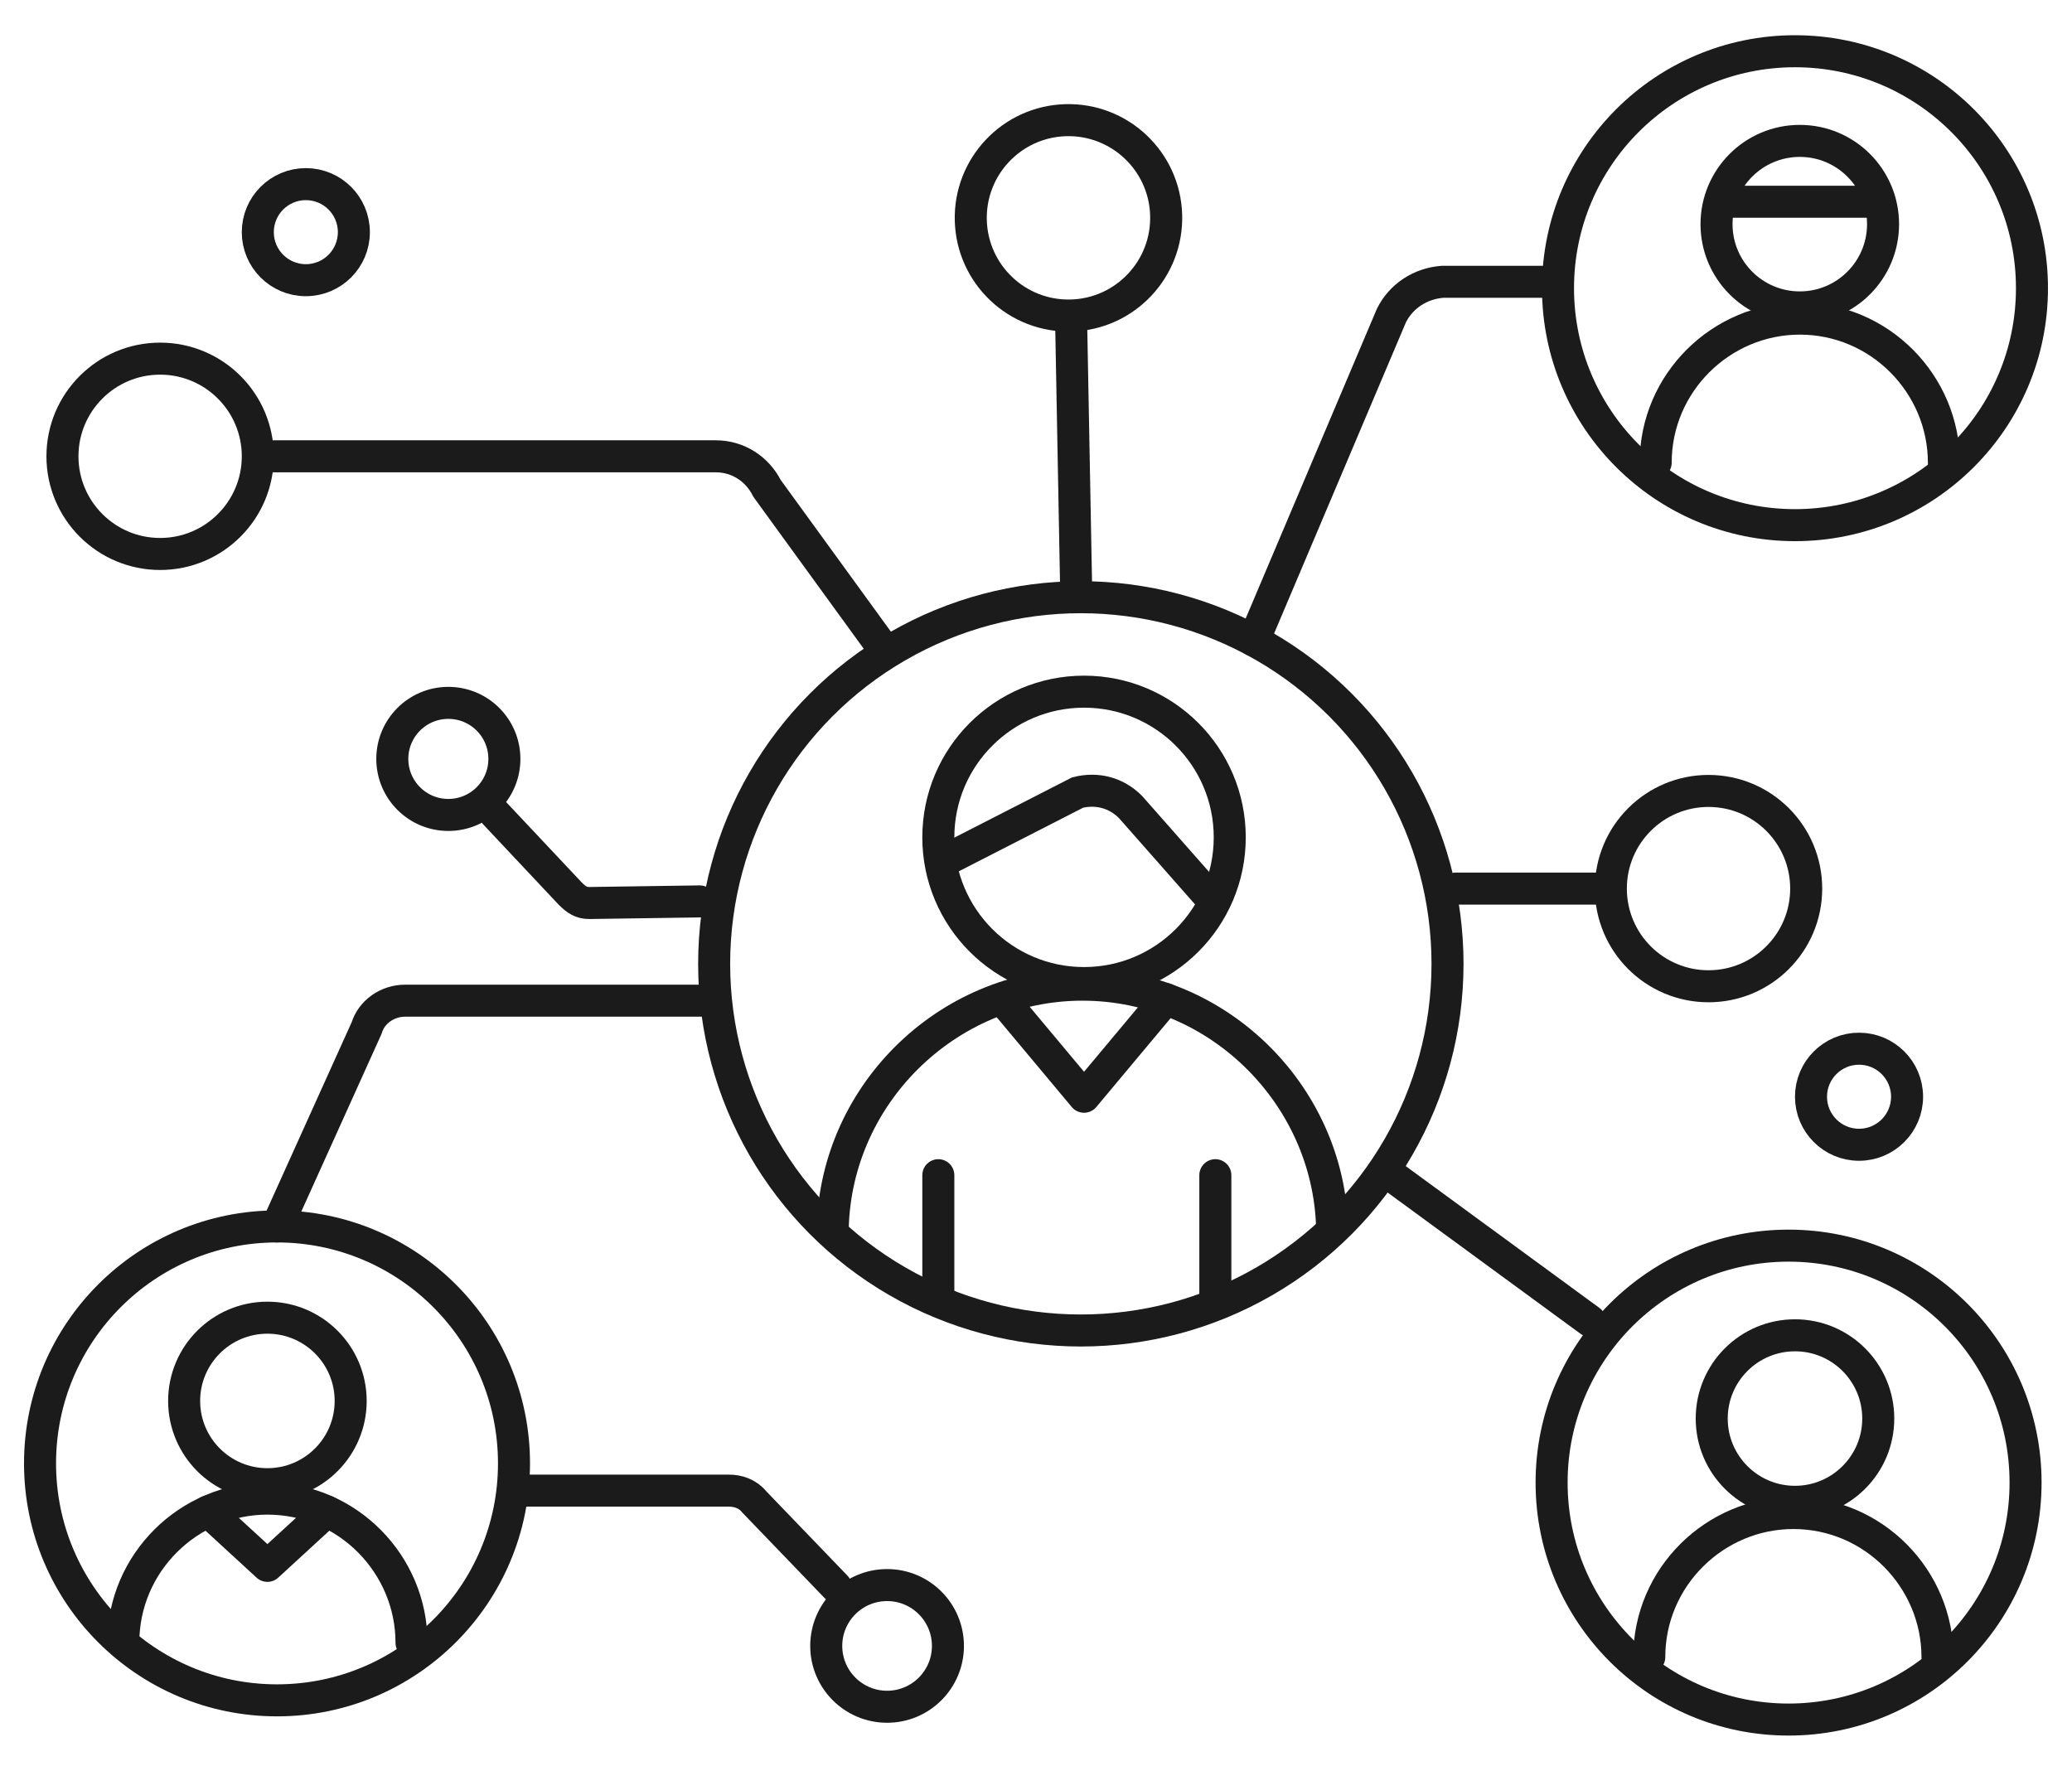 <?xml version="1.0" encoding="UTF-8"?> <!-- Generator: Adobe Illustrator 19.2.0, SVG Export Plug-In . SVG Version: 6.00 Build 0) --> <svg xmlns="http://www.w3.org/2000/svg" xmlns:xlink="http://www.w3.org/1999/xlink" version="1.1" id="Warstwa_1" x="0px" y="0px" viewBox="0 0 129.4 110.3" style="enable-background:new 0 0 129.4 110.3;" xml:space="preserve"> <style type="text/css"> .st0{fill:none;stroke:#1b1b1b;stroke-width:2;stroke-miterlimit:10;} .st1{fill:none;stroke:#1b1b1b;stroke-width:2;stroke-linecap:round;stroke-linejoin:round;stroke-miterlimit:10;} .st2{fill:none;stroke:#1b1b1b;stroke-width:2;stroke-linecap:round;stroke-linejoin:round;stroke-miterlimit:10;} .st3{fill:none;stroke:#1b1b1b;stroke-width:2;stroke-linecap:round;stroke-miterlimit:10;} </style> <path class="st0" d="M73.2,72.3"></path> <circle class="st1" cx="17.3" cy="91.4" r="14.8"></circle> <circle class="st1" cx="16.7" cy="87.5" r="5.2"></circle> <path class="st1" d="M7.7,102.6c0-5,4.1-9,9-9l0,0c5,0,9,4.1,9,9"></path> <path class="st1" d="M26,103.6"></path> <circle class="st0" cx="67.5" cy="60.2" r="22.9"></circle> <circle class="st0" cx="67.7" cy="52.3" r="9.1"></circle> <path class="st0" d="M52,77.1c0-8.6,7.1-15.6,15.6-15.6l0,0c8.6,0,15.6,7.1,15.6,15.6"></path> <path class="st0" d="M58.7,53.9l8.6-4.4c1.2-0.3,2.4,0,3.3,0.9l5.2,5.9"></path> <circle class="st1" cx="55.4" cy="102.8" r="3.8"></circle> <circle class="st1" cx="10" cy="28.5" r="6.1"></circle> <circle class="st1" cx="111.7" cy="92.6" r="14.8"></circle> <circle class="st1" cx="112.1" cy="88.6" r="5.2"></circle> <path class="st1" d="M103,103.5c0-5,4.1-9,9-9l0,0c5,0,9,4.1,9,9"></path> <path class="st1" d="M120.3,104.7"></path> <circle class="st1" cx="106.7" cy="55.5" r="6.1"></circle> <path class="st1" d="M17.1,28.5h27.6c1.4,0,2.6,0.8,3.2,2l6.9,9.5"></path> <path class="st1" d="M44.5,62.5H25.3c-1.1,0-2.1,0.7-2.4,1.7l-5.6,12.4"></path> <line class="st1" x1="86.6" y1="73.2" x2="99.3" y2="82.5"></line> <path class="st1" d="M32.6,93.1h12.9c0.6,0,1.2,0.2,1.6,0.7l5.1,5.3"></path> <line class="st1" x1="90.9" y1="55.5" x2="99.9" y2="55.5"></line> <path class="st1" d="M72.8,62.4l-5.1,6.1l-5.1-6.1"></path> <circle class="st2" cx="19.1" cy="14.5" r="3"></circle> <path class="st3" d="M58.6,80.8c0-4.2,0-3.2,0-7.4"></path> <path class="st3" d="M75.9,80.8c0-4.2,0-3.2,0-7.4"></path> <path class="st2" d="M43.7,56.3l-6.9,0.1c-0.5,0-0.8-0.2-1.2-0.6l-4.7-5"></path> <circle class="st1" cx="112.1" cy="18" r="14.8"></circle> <circle class="st1" cx="112.4" cy="14" r="5.2"></circle> <path class="st1" d="M103.4,28.9c0-5,4.1-9,9-9l0,0c5,0,9,4.1,9,9"></path> <path class="st1" d="M78.3,40l8.6-20.3c0.6-1.2,1.8-2,3.2-2.1h6.8"></path> <ellipse transform="matrix(1 -2.927678e-02 2.927678e-02 1 -0.37 1.959)" class="st1" cx="66.7" cy="13.6" rx="6.1" ry="6.1"></ellipse> <line class="st1" x1="67.2" y1="36.4" x2="66.9" y2="20.4"></line> <circle class="st2" cx="28" cy="47.4" r="3.5"></circle> <path class="st1" d="M20.4,94.4l-3.7,3.4l-3.7-3.4"></path> <line class="st1" x1="108.3" y1="12.6" x2="117.3" y2="12.6"></line> <circle class="st2" cx="116.1" cy="68.5" r="3"></circle> </svg> 